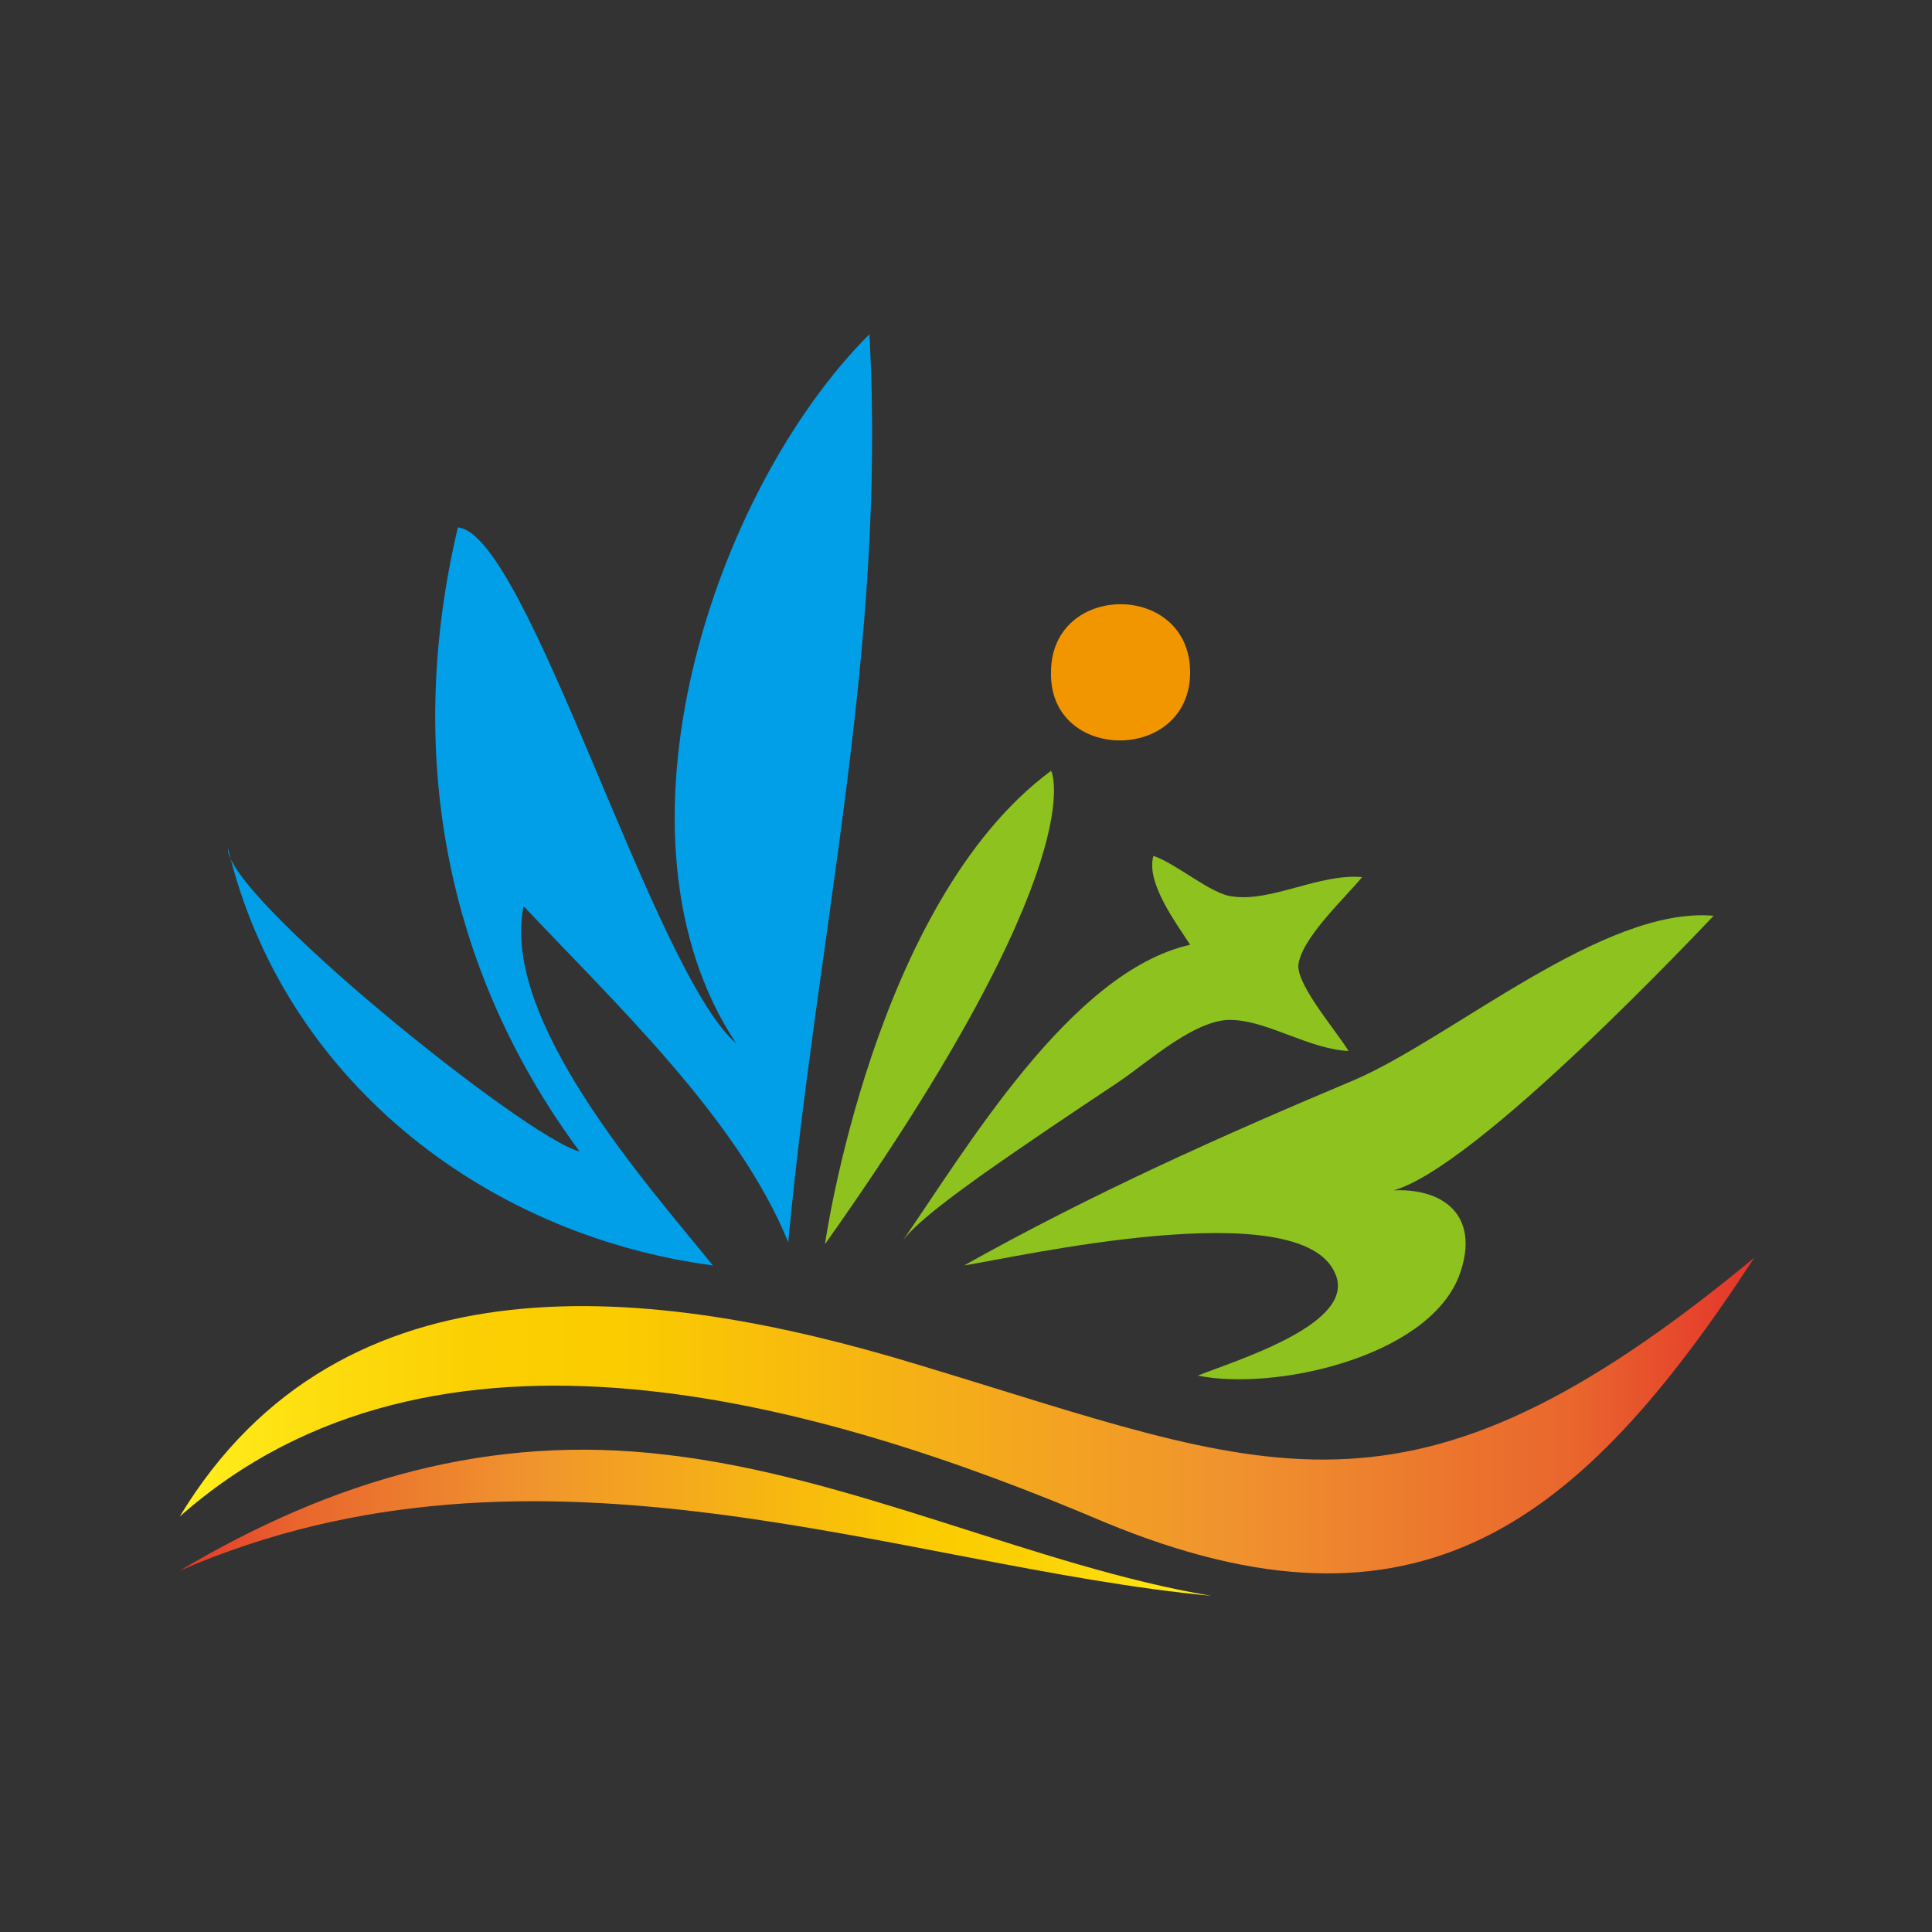 <?xml version="1.0" encoding="utf-8"?>
<!-- Generator: Adobe Illustrator 26.2.1, SVG Export Plug-In . SVG Version: 6.00 Build 0)  -->
<svg version="1.1" id="img-logo-with" xmlns="http://www.w3.org/2000/svg" xmlns:xlink="http://www.w3.org/1999/xlink" x="0px"
	 y="0px" viewBox="0 0 100 100" style="enable-background:new 0 0 100 100;" xml:space="preserve">
<rect x="0" y="0" width="100" height="100" fill="#333333" stroke="none"/>
<style type="text/css">
	.st0{fill:url(#SVGID_1_);}
	.st1{fill:url(#SVGID_00000183960348230113732250000005226103819193093003_);}
	.st2{fill:#009FE8;}
	.st3{fill:#F29600;}
	.st4{fill:#8DC21F;}
</style>
<g>
	<linearGradient id="SVGID_1_" gradientUnits="userSpaceOnUse" x1="9.254" y1="73.191" x2="90.746" y2="73.191">
		<stop  offset="0" style="stop-color:#FFF11D"/>
		<stop  offset="1.119993e-02" style="stop-color:#FFEE1B"/>
		<stop  offset="9.744590e-02" style="stop-color:#FDDB0C"/>
		<stop  offset="0.186" style="stop-color:#FBD003"/>
		<stop  offset="0.281" style="stop-color:#FBCC00"/>
		<stop  offset="0.668" style="stop-color:#F0932E"/>
		<stop  offset="0.888" style="stop-color:#E9652D"/>
		<stop  offset="1" style="stop-color:#E4352B"/>
	</linearGradient>
	<path class="st0" d="M9.3,78.5c8.4-13.9,24.6-12,38.1-7.9c18.3,5.5,25.3,9.5,43.4-5.5c-9,13.8-17.4,20.4-33.6,13.7
		C42.4,72.5,22.5,66.8,9.3,78.5z"/>
	
		<linearGradient id="SVGID_00000163756079096169061070000010853936733071777944_" gradientUnits="userSpaceOnUse" x1="62.713" y1="78.83" x2="9.254" y2="78.83">
		<stop  offset="0" style="stop-color:#FFF11D"/>
		<stop  offset="1.119993e-02" style="stop-color:#FFEE1B"/>
		<stop  offset="9.744590e-02" style="stop-color:#FDDB0C"/>
		<stop  offset="0.186" style="stop-color:#FBD003"/>
		<stop  offset="0.281" style="stop-color:#FBCC00"/>
		<stop  offset="0.668" style="stop-color:#F0932E"/>
		<stop  offset="0.888" style="stop-color:#E9652D"/>
		<stop  offset="1" style="stop-color:#E4352B"/>
	</linearGradient>
	<path style="fill:url(#SVGID_00000163756079096169061070000010853936733071777944_);" d="M9.3,81.3c7.9-4.7,16.1-7.1,25.2-6
		c9.6,1.1,19.2,5.8,28.2,7.3C46.7,81.1,27.9,73.2,9.3,81.3z"/>
	<path class="st2" d="M11.8,43.9c2.8,11.8,13.1,20,25.1,21.6c-3.4-4.2-11-12.7-9.8-18.6c4.7,5,11.1,11,13.7,17.4
		c1.5-16.1,5.1-30.8,4.2-47c-8.1,8.1-14,26-6.9,36.7c-4.3-3.7-10.8-26.4-14.4-26.7c-2.7,11.4-0.8,22.7,6.3,32.3
		C27.2,58.9,11.6,46.3,11.8,43.9z"/>
	<path class="st3" d="M61.6,34.8c0,4.7-7.3,4.7-7.2,0C54.4,30.1,61.6,30.1,61.6,34.8z"/>
	<path class="st4" d="M42.7,64.4c0,0,2.5-17.7,11.7-24.5C54.4,39.8,56.8,44.5,42.7,64.4z"/>
	<path class="st4" d="M46.6,64.4c3.4-4.9,8.8-14.1,15-15.5c-0.7-1.1-2.3-3.2-1.9-4.6c1.2,0.4,3,2,4.1,2.1c2,0.3,4.5-1.2,6.7-1
		c-0.8,1-3.2,3.2-3.3,4.6c0,1.1,2,3.4,2.6,4.4c-2-0.1-4.1-1.5-5.9-1.6C62,52.6,59.4,55,57.9,56c-2.4,1.6-4.8,3.2-7.2,4.9
		C49.6,61.7,47.2,63.4,46.6,64.4z"/>
	<path class="st4" d="M49.9,65.5c6.6-3.7,13.3-6.7,20.2-9.6c5.1-2.2,12.9-9,18.6-8.5c-2,2.1-14.1,14.8-17.4,14.3
		c3.1-0.5,5.5,1,4.2,4.4c-1.7,4.2-9.6,5.9-13.5,5.1c2-0.8,8.3-2.7,7.1-5.3C67.3,61.7,52.5,65.1,49.9,65.5z"/>
</g>
</svg>
